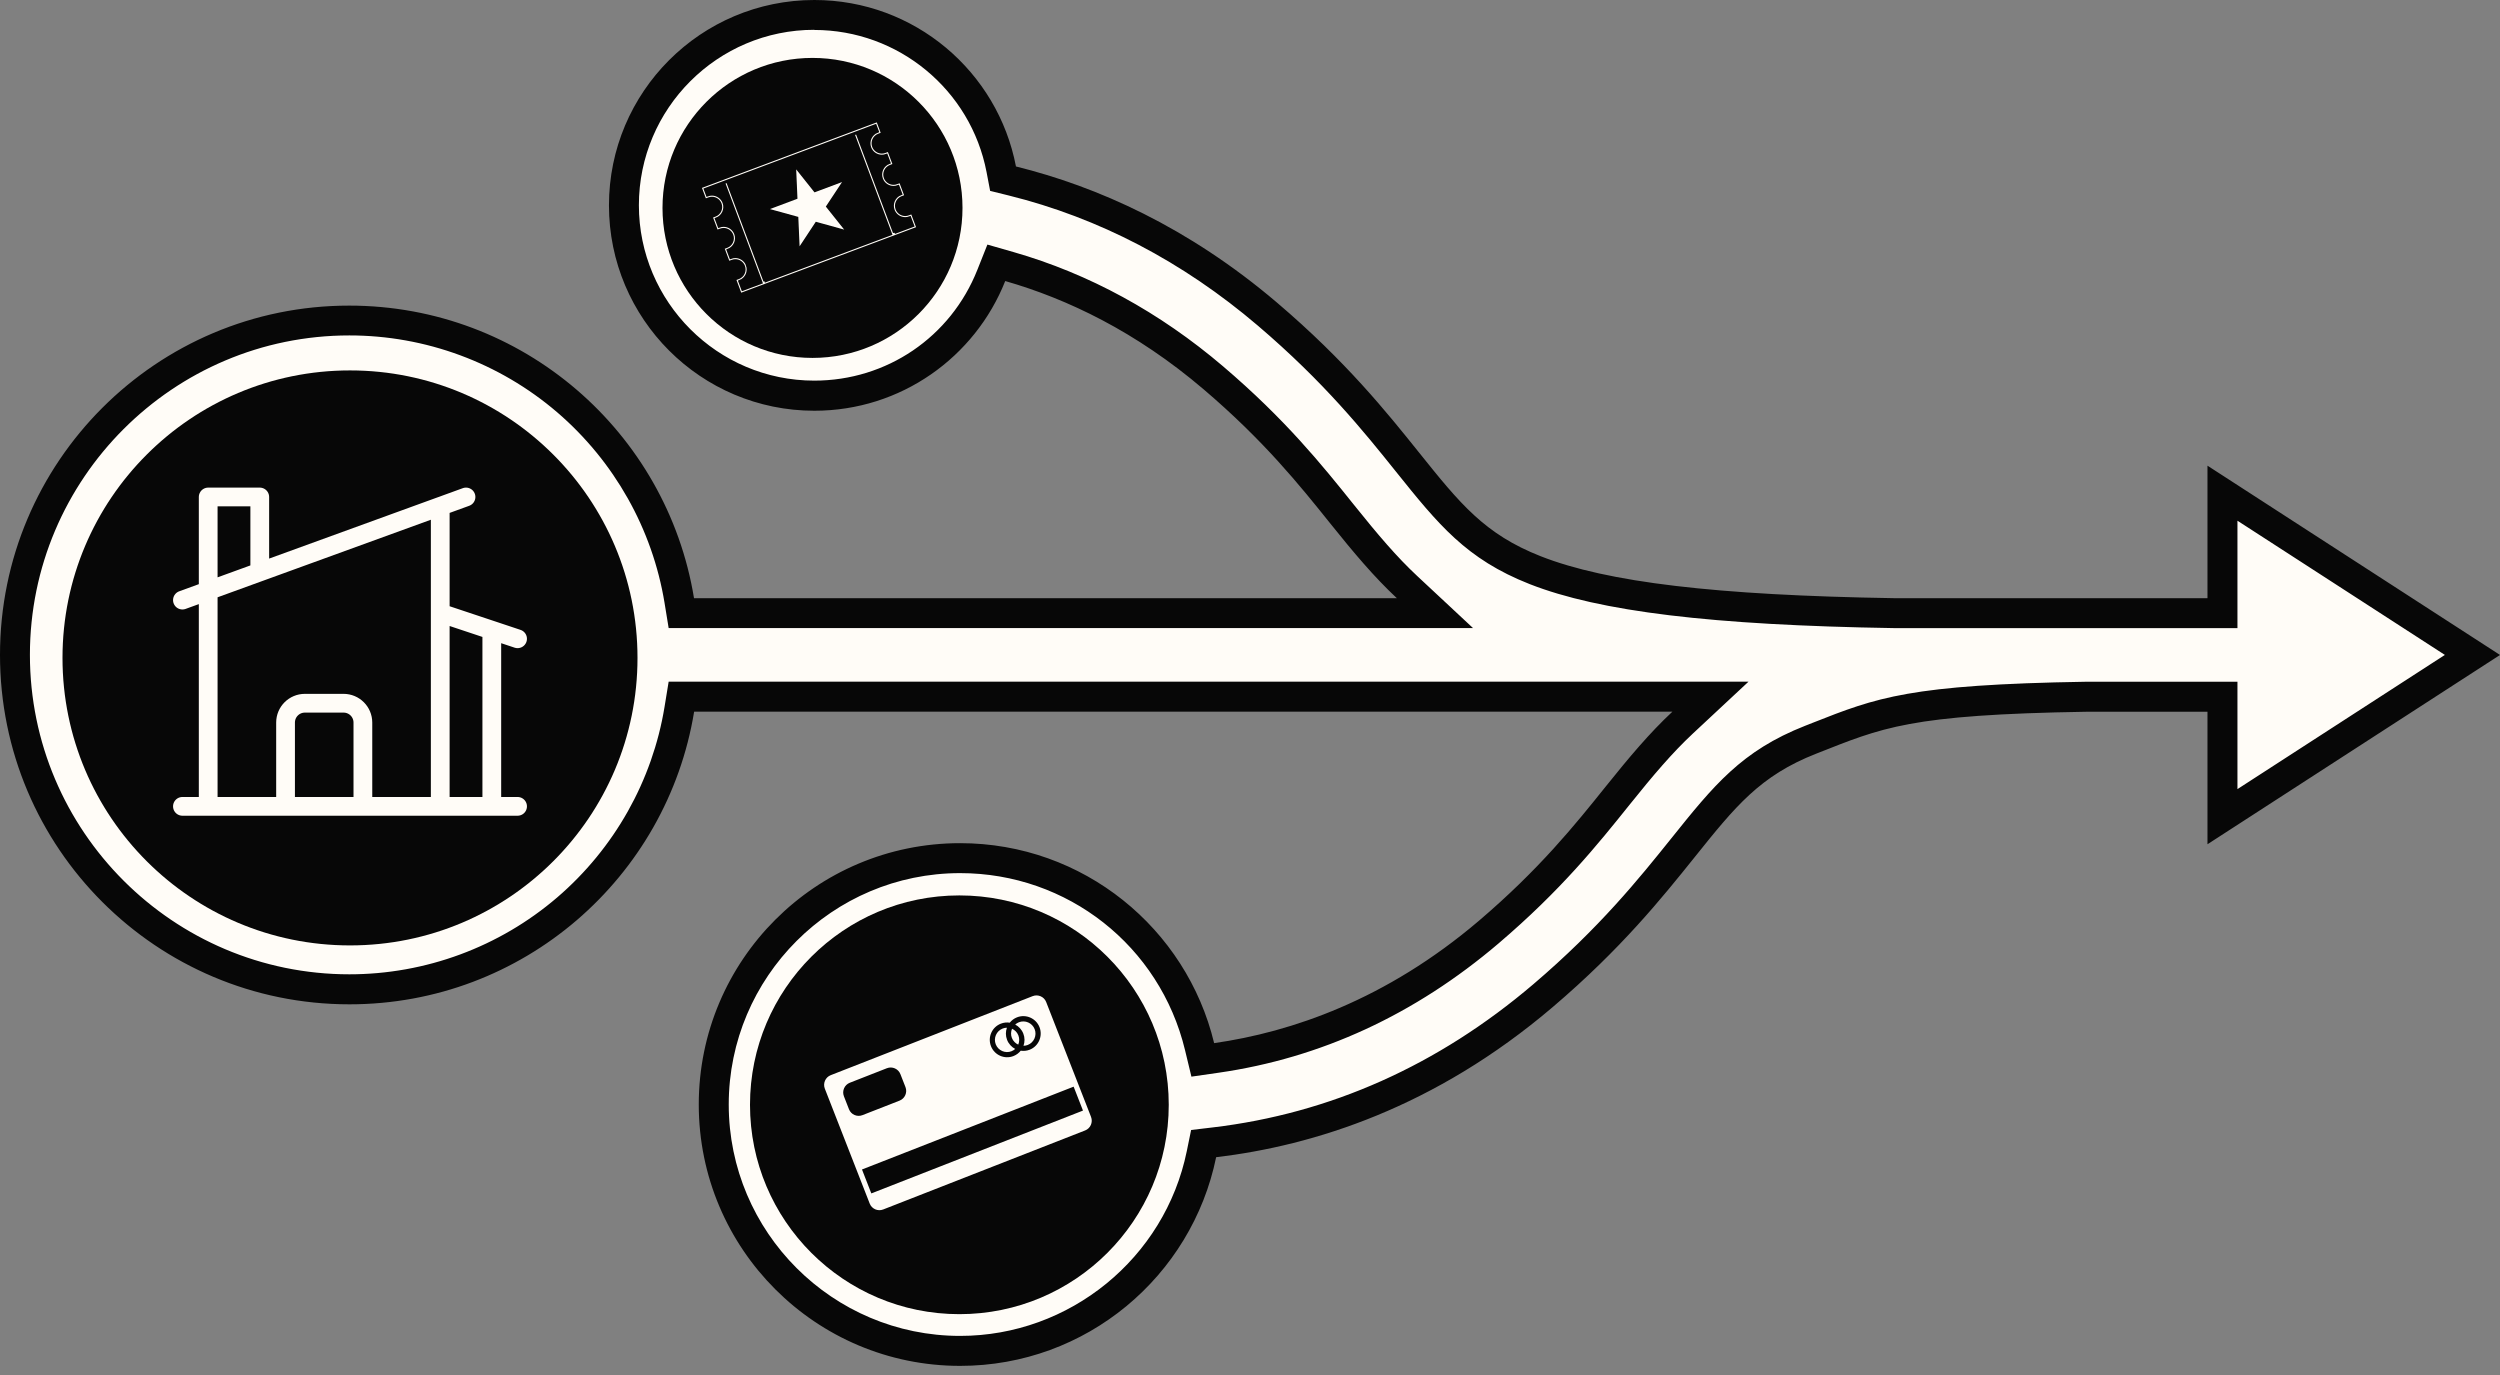 <svg width="200" height="110" viewBox="0 0 200 110" fill="none" xmlns="http://www.w3.org/2000/svg">
<rect x="0" y="0" width="200" height="110" fill="#808080" stroke="none"/>
<g clip-path="url(#clip0_6012_2554)">
<path d="M76.811 108.067C65.943 108.067 57.101 99.224 57.101 88.357C57.101 77.489 65.943 68.647 76.811 68.647C85.952 68.647 93.828 74.848 95.965 83.726L96.221 84.789L97.3 84.633C105.259 83.49 112.595 80.102 119.099 74.56C124.018 70.373 126.887 66.793 129.416 63.64C131.358 61.219 132.904 59.401 134.606 57.811L136.831 55.737H54.508L54.344 56.744C52.222 69.725 41.119 79.151 27.949 79.151C13.198 79.151 1.195 67.148 1.195 52.397C1.195 37.645 13.198 25.643 27.949 25.643C41.123 25.643 52.222 35.064 54.344 48.05L54.508 49.057H114.796L112.571 46.983C110.864 45.393 109.322 43.575 107.38 41.157C104.847 37.997 101.978 34.421 97.06 30.234C92.109 26.018 86.62 23.026 80.746 21.336L79.703 21.036L79.304 22.047C76.986 27.892 71.429 31.668 65.148 31.668C56.749 31.668 49.917 24.836 49.917 16.437C49.917 8.039 56.753 1.198 65.148 1.198C72.439 1.198 78.725 6.388 80.099 13.536L80.243 14.288L80.986 14.471C88.382 16.305 95.25 19.893 101.399 25.127C106.801 29.73 110.017 33.738 112.599 36.958C115.867 41.03 118.024 43.723 122.811 45.605C128.265 47.746 137.107 48.809 151.491 49.045H177.794V39.447L197.791 52.385L177.794 65.322V55.725H166.918C152.985 55.953 150.464 56.948 145.434 58.934L144.846 59.165C140.06 61.047 137.902 63.736 134.634 67.808C132.049 71.032 128.836 75.04 123.43 79.642C115.635 86.283 106.789 90.231 97.144 91.369L96.285 91.469L96.113 92.316C94.247 101.434 86.128 108.051 76.807 108.051L76.811 108.067Z" fill="#FFFCF7"/>
<path d="M65.147 2.397C71.864 2.397 77.657 7.176 78.924 13.765L79.211 15.271L80.698 15.639C87.913 17.428 94.618 20.929 100.623 26.047C105.937 30.574 109.114 34.533 111.667 37.718C115.055 41.941 117.293 44.73 122.375 46.728C127.965 48.925 136.939 50.012 151.474 50.248H151.494H151.514H178.996V41.657L195.589 52.393L178.996 63.129V54.539H166.881C152.753 54.771 150.16 55.794 144.998 57.831L144.41 58.063C139.324 60.061 137.086 62.85 133.698 67.077C131.145 70.257 127.973 74.217 122.659 78.744C115.047 85.228 106.417 89.08 97.007 90.195L95.289 90.399L94.942 92.097C93.188 100.659 85.564 106.872 76.81 106.872C66.605 106.872 58.299 98.57 58.299 88.361C58.299 78.153 66.601 69.85 76.81 69.85C85.396 69.85 92.792 75.671 94.802 84.01L95.313 86.132L97.475 85.82C105.662 84.645 113.201 81.165 119.882 75.475C124.884 71.212 127.793 67.588 130.358 64.388C132.264 62.011 133.778 60.228 135.428 58.686L139.879 54.535H53.492L53.164 56.545C52.197 62.458 49.149 67.872 44.574 71.796C39.951 75.759 34.05 77.945 27.949 77.945C13.857 77.945 2.393 66.481 2.393 52.389C2.393 38.297 13.857 26.834 27.949 26.834C34.046 26.834 39.951 29.02 44.574 32.983C49.145 36.907 52.197 42.325 53.164 48.234L53.492 50.244H111.755H117.84L113.389 46.092C111.735 44.55 110.225 42.768 108.319 40.391C105.754 37.19 102.845 33.566 97.842 29.303C92.76 24.976 87.122 21.899 81.081 20.165L78.992 19.566L78.188 21.588C76.055 26.97 70.933 30.45 65.143 30.45C57.408 30.45 51.111 24.157 51.111 16.418C51.111 8.678 57.404 2.385 65.143 2.385M65.147 0C56.073 0 48.717 7.356 48.717 16.43C48.717 25.503 56.073 32.859 65.147 32.859C72.083 32.859 78.009 28.56 80.418 22.483C85.384 23.909 90.87 26.526 96.284 31.141C101.115 35.257 103.948 38.789 106.445 41.905C108.259 44.166 109.913 46.144 111.751 47.858H55.522C53.352 34.581 41.833 24.449 27.941 24.449C12.514 24.441 0 36.955 0 52.393C0 67.832 12.514 80.346 27.953 80.346C41.841 80.346 53.36 70.213 55.53 56.936H133.79C131.952 58.65 130.298 60.628 128.484 62.89C125.987 66.006 123.154 69.534 118.323 73.653C110.88 79.994 103.304 82.567 97.131 83.451C94.922 74.273 86.663 67.453 76.81 67.453C65.263 67.453 55.901 76.814 55.901 88.361C55.901 99.908 65.263 109.27 76.81 109.27C86.915 109.27 95.341 102.102 97.291 92.576C105.094 91.653 114.779 88.605 124.213 80.57C129.703 75.895 132.955 71.835 135.572 68.575C138.829 64.512 140.798 62.059 145.289 60.297C150.599 58.207 152.689 57.172 166.921 56.94H176.598V67.54L200 52.397L176.598 37.254V47.854H151.514C137.282 47.623 128.568 46.588 123.254 44.498C118.763 42.732 116.793 40.279 113.537 36.219C110.924 32.959 107.667 28.9 102.178 24.225C95.046 18.152 87.774 14.927 81.277 13.317C79.823 5.73 73.158 0 65.147 0Z" fill="#070707"/>
<circle cx="76.75" cy="88.383" r="16.75" fill="#070707"/>
<circle cx="65" cy="16.633" r="12" fill="#070707"/>
<circle cx="28" cy="52.633" r="23" fill="#070707"/>
<path d="M87.284 89.355L87.178 89.083L86.128 86.394L83.694 80.162C83.528 79.735 83.042 79.523 82.616 79.69L66.459 86.013C66.032 86.179 65.82 86.665 65.986 87.092L68.42 93.324L69.47 96.013L69.576 96.286C69.742 96.713 70.228 96.925 70.654 96.758L86.812 90.435C87.238 90.269 87.45 89.783 87.284 89.356V89.355ZM80.066 81.893C80.302 81.8 80.548 81.778 80.781 81.814C80.929 81.629 81.124 81.478 81.36 81.386C82.075 81.106 82.881 81.46 83.161 82.175C83.44 82.891 83.087 83.698 82.373 83.978C82.137 84.07 81.891 84.092 81.657 84.056C81.509 84.241 81.314 84.392 81.078 84.484C80.363 84.764 79.557 84.411 79.278 83.695C78.998 82.98 79.351 82.172 80.066 81.893ZM67.918 88.74L67.512 87.699C67.345 87.272 67.558 86.787 67.984 86.62L70.954 85.457C71.38 85.291 71.865 85.503 72.032 85.93L72.439 86.971C72.605 87.397 72.393 87.882 71.966 88.05L68.996 89.212C68.57 89.379 68.085 89.167 67.918 88.74ZM69.706 95.473L68.959 93.559L85.891 86.933L86.638 88.847L69.706 95.473Z" fill="#FFFCF7"/>
<path d="M81.866 82.689C81.993 83.015 81.988 83.358 81.879 83.663C81.993 83.662 82.108 83.641 82.221 83.597C82.72 83.401 82.969 82.835 82.773 82.334C82.578 81.834 82.012 81.585 81.511 81.781C81.399 81.825 81.3 81.888 81.216 81.964C81.502 82.114 81.739 82.364 81.865 82.689L81.866 82.689Z" fill="#FFFCF7"/>
<path d="M80.921 84.098C81.033 84.055 81.132 83.992 81.216 83.915C80.93 83.765 80.693 83.515 80.567 83.191C80.44 82.865 80.444 82.522 80.553 82.217C80.44 82.218 80.325 82.238 80.212 82.283C79.712 82.478 79.464 83.045 79.66 83.546C79.855 84.046 80.421 84.295 80.921 84.099L80.921 84.098Z" fill="#FFFCF7"/>
<path d="M81.459 83.57C81.555 83.343 81.567 83.081 81.471 82.834C81.374 82.587 81.187 82.401 80.963 82.301C80.867 82.528 80.855 82.79 80.951 83.037C81.048 83.284 81.235 83.47 81.459 83.57Z" fill="#FFFCF7"/>
<mask id="path-10-outside-1_6012_2554" maskUnits="userSpaceOnUse" x="55" y="8.633" width="19" height="16" fill="black">
<rect fill="white" x="55" y="8.633" width="19" height="16"/>
<path d="M73.325 17.935L73.091 17.312L72.974 17.001L72.663 17.117C72.584 17.147 72.501 17.162 72.418 17.162C72.128 17.162 71.864 16.98 71.763 16.708C71.628 16.347 71.811 15.943 72.173 15.807L72.484 15.691L72.367 15.38L72.155 14.814L72.038 14.503L71.727 14.62C71.648 14.65 71.566 14.665 71.482 14.665C71.192 14.665 70.928 14.482 70.827 14.21C70.692 13.849 70.875 13.445 71.237 13.31L71.548 13.193L71.431 12.882L71.219 12.316L71.102 12.005L70.791 12.122C70.712 12.152 70.63 12.167 70.546 12.167C70.256 12.167 69.993 11.984 69.891 11.712C69.756 11.351 69.939 10.947 70.301 10.812L70.612 10.695L70.495 10.384L70.33 9.944L70.213 9.633L69.902 9.75L56.311 14.844L56 14.961L56.117 15.272L56.282 15.712L56.398 16.023L56.71 15.906C56.789 15.876 56.871 15.861 56.955 15.861C57.245 15.861 57.508 16.044 57.609 16.316C57.675 16.49 57.669 16.68 57.591 16.85C57.514 17.02 57.375 17.15 57.2 17.215L56.889 17.332L57.006 17.643L57.218 18.209L57.334 18.52L57.645 18.403C57.725 18.373 57.807 18.358 57.891 18.358C58.181 18.358 58.444 18.541 58.545 18.813C58.611 18.988 58.605 19.178 58.527 19.348C58.45 19.517 58.311 19.648 58.136 19.713L57.825 19.83L57.942 20.141L58.154 20.706L58.27 21.017L58.581 20.901C58.661 20.871 58.743 20.856 58.827 20.856C59.117 20.856 59.38 21.038 59.481 21.31C59.547 21.485 59.541 21.675 59.463 21.845C59.386 22.015 59.247 22.145 59.072 22.21L58.761 22.327L58.877 22.638L59.111 23.261L59.228 23.572L59.539 23.455L73.131 18.362L73.442 18.245L73.326 17.934L73.325 17.935ZM59.792 21.193C59.637 20.779 59.243 20.524 58.826 20.524C58.706 20.524 58.584 20.545 58.464 20.59L58.252 20.024C58.786 19.824 59.056 19.23 58.856 18.696C58.701 18.282 58.307 18.026 57.89 18.026C57.77 18.026 57.648 18.047 57.528 18.092L57.316 17.527C57.85 17.327 58.12 16.732 57.92 16.199C57.765 15.785 57.371 15.529 56.954 15.529C56.834 15.529 56.712 15.55 56.592 15.595L56.427 15.155L58.11 14.524L58.042 14.549L57.887 14.607L60.881 22.598L59.421 23.144L59.188 22.521C59.721 22.321 59.991 21.727 59.791 21.193H59.792ZM71.555 18.599L68.56 10.609L68.405 10.667L68.249 10.725L71.243 18.715L61.148 22.497L61.192 22.481L58.198 14.491L70.02 10.061L70.185 10.501C69.651 10.701 69.381 11.296 69.581 11.829C69.736 12.243 70.129 12.499 70.547 12.499C70.667 12.499 70.789 12.478 70.909 12.433L71.121 12.998C70.587 13.198 70.317 13.793 70.517 14.326C70.672 14.74 71.065 14.996 71.483 14.996C71.603 14.996 71.725 14.975 71.844 14.93L72.056 15.496C71.523 15.696 71.253 16.29 71.453 16.824C71.608 17.238 72.001 17.493 72.418 17.493C72.538 17.493 72.661 17.472 72.78 17.427L73.014 18.051L71.555 18.598V18.599Z"/>
</mask>
<path d="M73.325 17.935L73.091 17.312L72.974 17.001L72.663 17.117C72.584 17.147 72.501 17.162 72.418 17.162C72.128 17.162 71.864 16.98 71.763 16.708C71.628 16.347 71.811 15.943 72.173 15.807L72.484 15.691L72.367 15.38L72.155 14.814L72.038 14.503L71.727 14.62C71.648 14.65 71.566 14.665 71.482 14.665C71.192 14.665 70.928 14.482 70.827 14.21C70.692 13.849 70.875 13.445 71.237 13.31L71.548 13.193L71.431 12.882L71.219 12.316L71.102 12.005L70.791 12.122C70.712 12.152 70.63 12.167 70.546 12.167C70.256 12.167 69.993 11.984 69.891 11.712C69.756 11.351 69.939 10.947 70.301 10.812L70.612 10.695L70.495 10.384L70.33 9.944L70.213 9.633L69.902 9.75L56.311 14.844L56 14.961L56.117 15.272L56.282 15.712L56.398 16.023L56.71 15.906C56.789 15.876 56.871 15.861 56.955 15.861C57.245 15.861 57.508 16.044 57.609 16.316C57.675 16.49 57.669 16.68 57.591 16.85C57.514 17.02 57.375 17.15 57.2 17.215L56.889 17.332L57.006 17.643L57.218 18.209L57.334 18.52L57.645 18.403C57.725 18.373 57.807 18.358 57.891 18.358C58.181 18.358 58.444 18.541 58.545 18.813C58.611 18.988 58.605 19.178 58.527 19.348C58.45 19.517 58.311 19.648 58.136 19.713L57.825 19.83L57.942 20.141L58.154 20.706L58.27 21.017L58.581 20.901C58.661 20.871 58.743 20.856 58.827 20.856C59.117 20.856 59.38 21.038 59.481 21.31C59.547 21.485 59.541 21.675 59.463 21.845C59.386 22.015 59.247 22.145 59.072 22.21L58.761 22.327L58.877 22.638L59.111 23.261L59.228 23.572L59.539 23.455L73.131 18.362L73.442 18.245L73.326 17.934L73.325 17.935ZM59.792 21.193C59.637 20.779 59.243 20.524 58.826 20.524C58.706 20.524 58.584 20.545 58.464 20.59L58.252 20.024C58.786 19.824 59.056 19.23 58.856 18.696C58.701 18.282 58.307 18.026 57.89 18.026C57.77 18.026 57.648 18.047 57.528 18.092L57.316 17.527C57.85 17.327 58.12 16.732 57.92 16.199C57.765 15.785 57.371 15.529 56.954 15.529C56.834 15.529 56.712 15.55 56.592 15.595L56.427 15.155L58.11 14.524L58.042 14.549L57.887 14.607L60.881 22.598L59.421 23.144L59.188 22.521C59.721 22.321 59.991 21.727 59.791 21.193H59.792ZM71.555 18.599L68.56 10.609L68.405 10.667L68.249 10.725L71.243 18.715L61.148 22.497L61.192 22.481L58.198 14.491L70.02 10.061L70.185 10.501C69.651 10.701 69.381 11.296 69.581 11.829C69.736 12.243 70.129 12.499 70.547 12.499C70.667 12.499 70.789 12.478 70.909 12.433L71.121 12.998C70.587 13.198 70.317 13.793 70.517 14.326C70.672 14.74 71.065 14.996 71.483 14.996C71.603 14.996 71.725 14.975 71.844 14.93L72.056 15.496C71.523 15.696 71.253 16.29 71.453 16.824C71.608 17.238 72.001 17.493 72.418 17.493C72.538 17.493 72.661 17.472 72.78 17.427L73.014 18.051L71.555 18.598V18.599Z" fill="#FFFCF7"/>
<path d="M73.325 17.935L73.091 17.312L72.974 17.001L72.663 17.117C72.584 17.147 72.501 17.162 72.418 17.162C72.128 17.162 71.864 16.98 71.763 16.708C71.628 16.347 71.811 15.943 72.173 15.807L72.484 15.691L72.367 15.38L72.155 14.814L72.038 14.503L71.727 14.62C71.648 14.65 71.566 14.665 71.482 14.665C71.192 14.665 70.928 14.482 70.827 14.21C70.692 13.849 70.875 13.445 71.237 13.31L71.548 13.193L71.431 12.882L71.219 12.316L71.102 12.005L70.791 12.122C70.712 12.152 70.63 12.167 70.546 12.167C70.256 12.167 69.993 11.984 69.891 11.712C69.756 11.351 69.939 10.947 70.301 10.812L70.612 10.695L70.495 10.384L70.33 9.944L70.213 9.633L69.902 9.75L56.311 14.844L56 14.961L56.117 15.272L56.282 15.712L56.398 16.023L56.71 15.906C56.789 15.876 56.871 15.861 56.955 15.861C57.245 15.861 57.508 16.044 57.609 16.316C57.675 16.49 57.669 16.68 57.591 16.85C57.514 17.02 57.375 17.15 57.2 17.215L56.889 17.332L57.006 17.643L57.218 18.209L57.334 18.52L57.645 18.403C57.725 18.373 57.807 18.358 57.891 18.358C58.181 18.358 58.444 18.541 58.545 18.813C58.611 18.988 58.605 19.178 58.527 19.348C58.45 19.517 58.311 19.648 58.136 19.713L57.825 19.83L57.942 20.141L58.154 20.706L58.27 21.017L58.581 20.901C58.661 20.871 58.743 20.856 58.827 20.856C59.117 20.856 59.38 21.038 59.481 21.31C59.547 21.485 59.541 21.675 59.463 21.845C59.386 22.015 59.247 22.145 59.072 22.21L58.761 22.327L58.877 22.638L59.111 23.261L59.228 23.572L59.539 23.455L73.131 18.362L73.442 18.245L73.326 17.934L73.325 17.935ZM59.792 21.193C59.637 20.779 59.243 20.524 58.826 20.524C58.706 20.524 58.584 20.545 58.464 20.59L58.252 20.024C58.786 19.824 59.056 19.23 58.856 18.696C58.701 18.282 58.307 18.026 57.89 18.026C57.77 18.026 57.648 18.047 57.528 18.092L57.316 17.527C57.85 17.327 58.12 16.732 57.92 16.199C57.765 15.785 57.371 15.529 56.954 15.529C56.834 15.529 56.712 15.55 56.592 15.595L56.427 15.155L58.11 14.524L58.042 14.549L57.887 14.607L60.881 22.598L59.421 23.144L59.188 22.521C59.721 22.321 59.991 21.727 59.791 21.193H59.792ZM71.555 18.599L68.56 10.609L68.405 10.667L68.249 10.725L71.243 18.715L61.148 22.497L61.192 22.481L58.198 14.491L70.02 10.061L70.185 10.501C69.651 10.701 69.381 11.296 69.581 11.829C69.736 12.243 70.129 12.499 70.547 12.499C70.667 12.499 70.789 12.478 70.909 12.433L71.121 12.998C70.587 13.198 70.317 13.793 70.517 14.326C70.672 14.74 71.065 14.996 71.483 14.996C71.603 14.996 71.725 14.975 71.844 14.93L72.056 15.496C71.523 15.696 71.253 16.29 71.453 16.824C71.608 17.238 72.001 17.493 72.418 17.493C72.538 17.493 72.661 17.472 72.78 17.427L73.014 18.051L71.555 18.598V18.599Z" stroke="#070707" stroke-width="0.245" mask="url(#path-10-outside-1_6012_2554)"/>
<path d="M63.742 13.51L65.181 15.316L67.344 14.506L67.52 14.44L67.417 14.597L66.143 16.523L67.583 18.33L67.7 18.477L67.519 18.428L65.291 17.811L64.019 19.739L63.915 19.896L63.906 19.708L63.804 17.399L61.577 16.785L61.395 16.734L61.572 16.669L63.734 15.856L63.633 13.551L63.625 13.362L63.742 13.51Z" fill="#FFFCF7" stroke="#070707" stroke-width="0.123"/>
<path d="M22.844 64.508V57.805C22.844 56.95 23.536 56.258 24.391 56.258H27.484C28.339 56.258 29.031 56.95 29.031 57.805V64.508M29.031 64.508H35.219V40.508M29.031 64.508H39.344V50.414M14.594 64.508H16.656M41.406 64.508H16.656M14.594 48.008L20.781 45.758M37.281 39.758L35.219 40.508M35.219 49.039L39.344 50.414M41.406 51.102L39.344 50.414M20.781 45.758V39.758H16.656V64.508M20.781 45.758L35.219 40.508" stroke="#FFFCF7" stroke-width="1.5" stroke-linecap="round" stroke-linejoin="round"/>
</g>
<defs>
<clipPath id="clip0_6012_2554">
<rect width="200" height="109.266" fill="white"/>
</clipPath>
</defs>
</svg>
